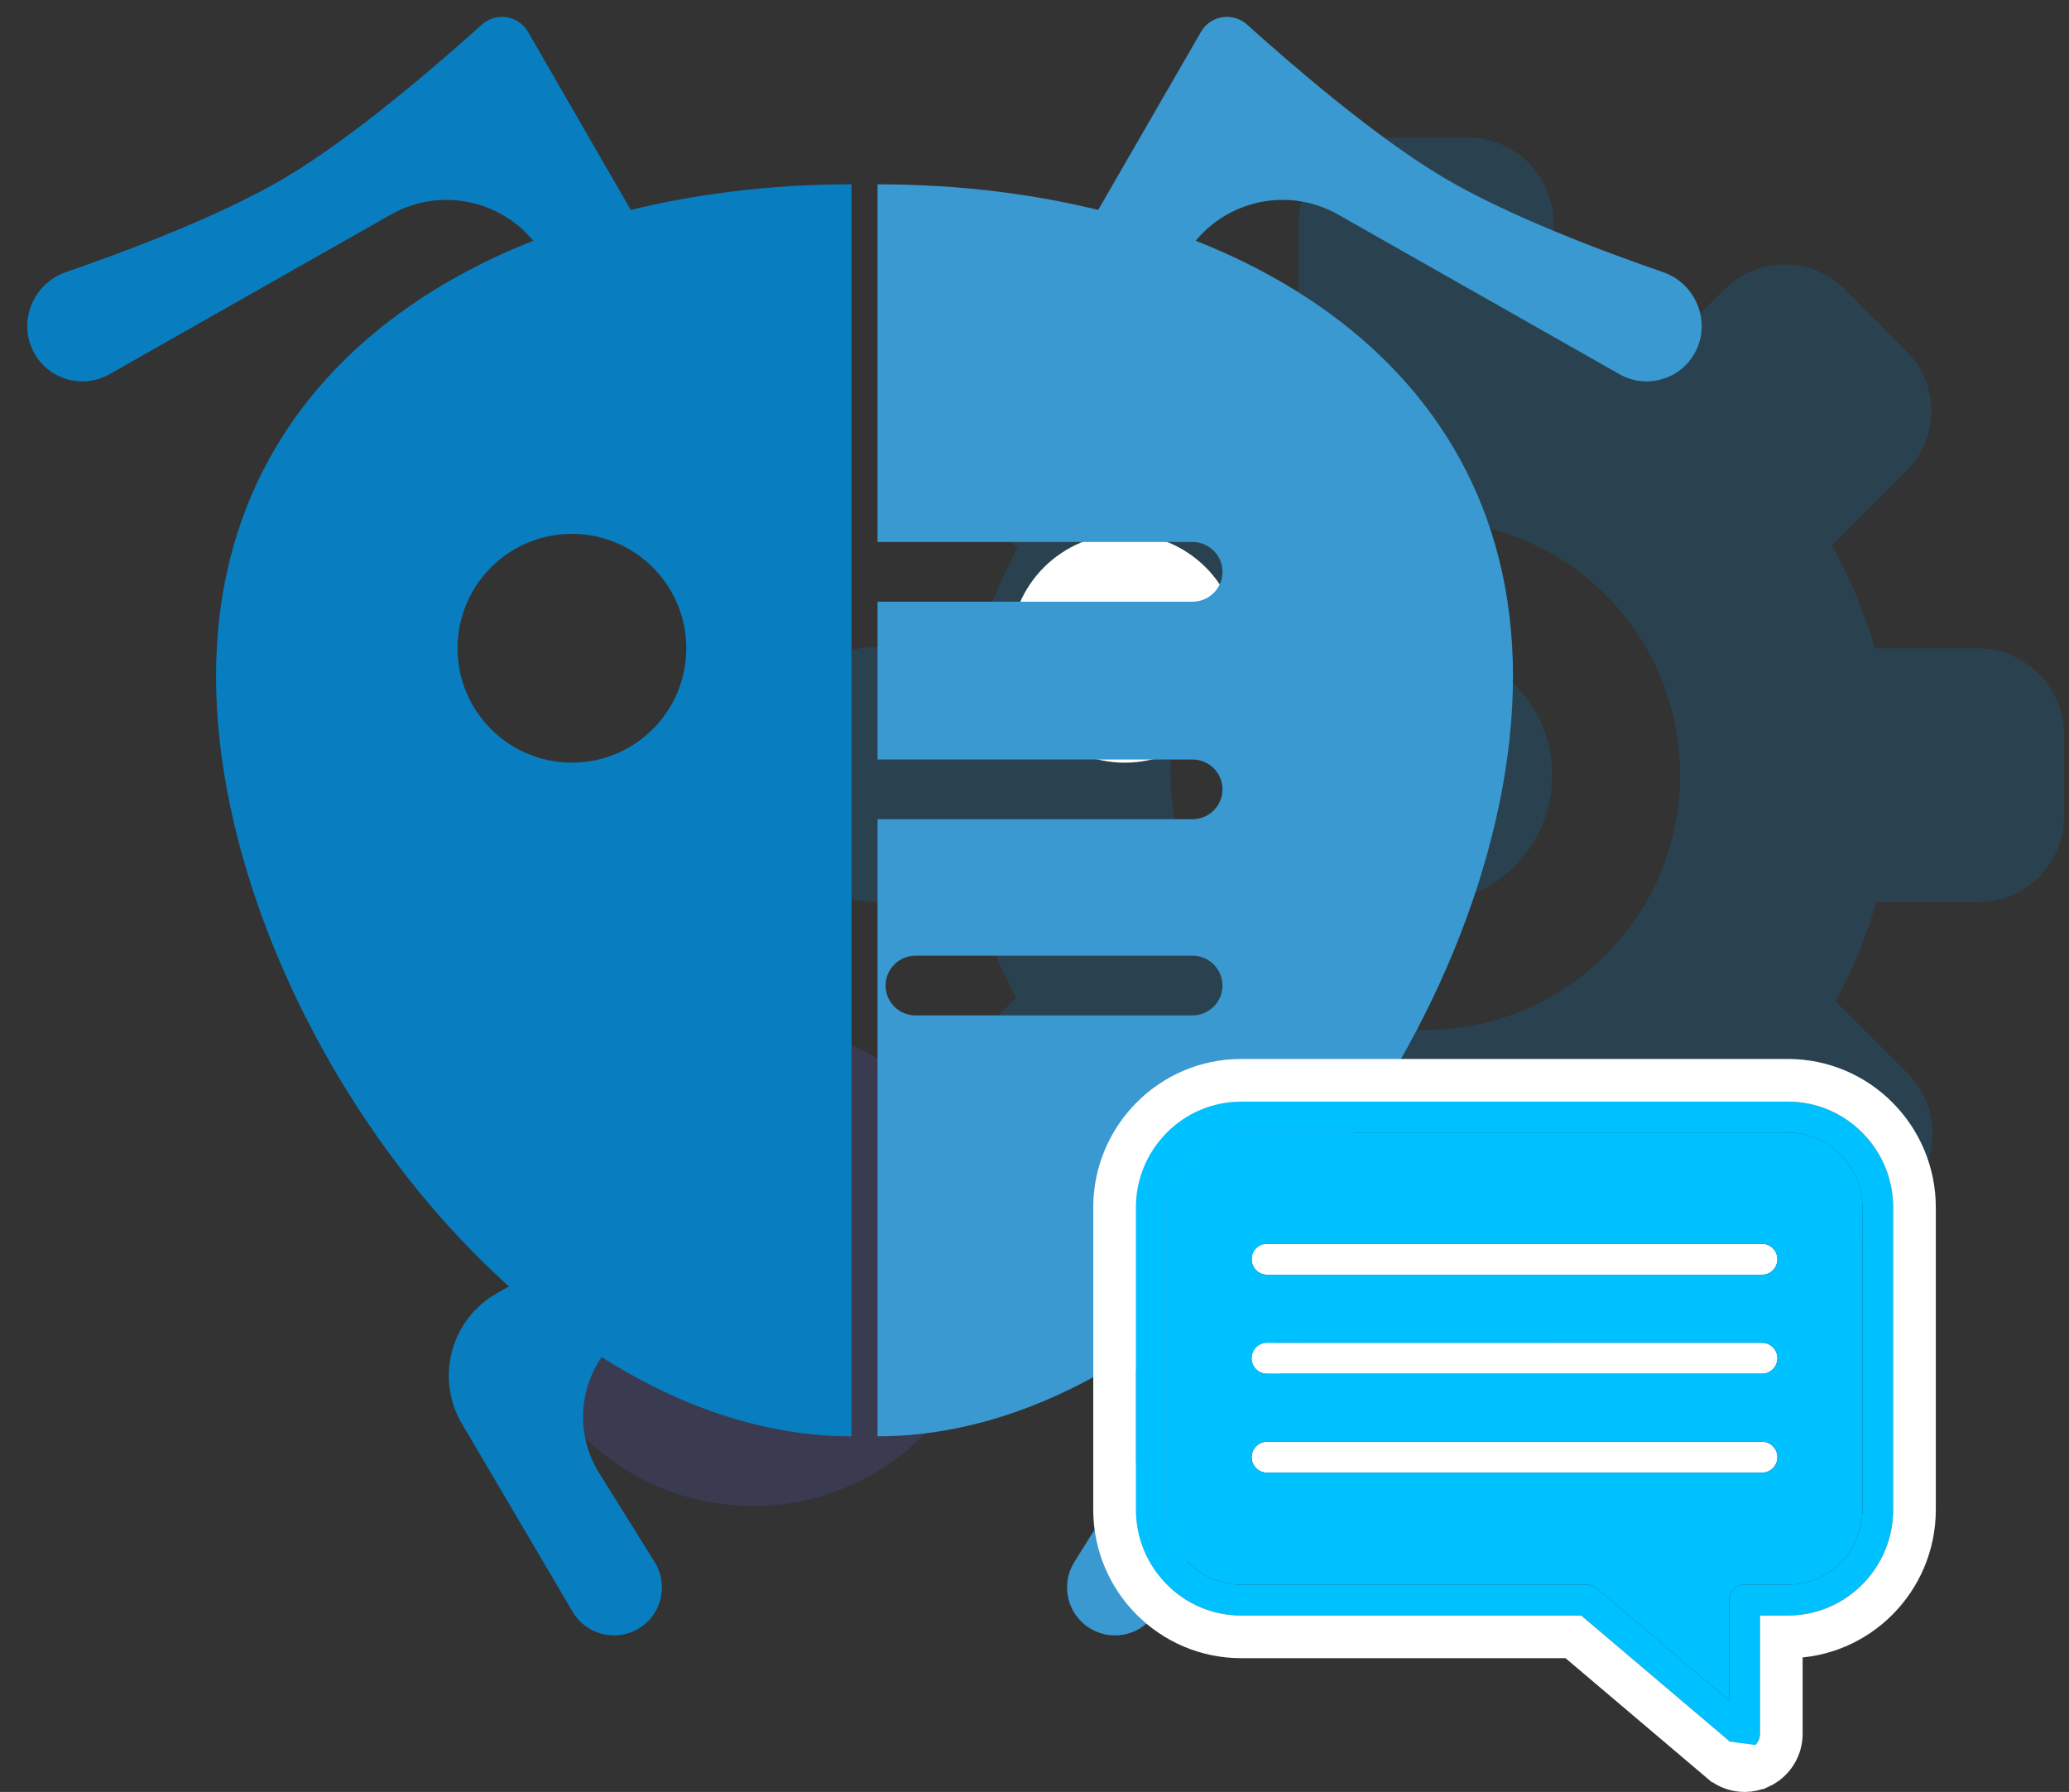 <?xml version="1.0" encoding="UTF-8"?> <svg xmlns="http://www.w3.org/2000/svg" width="97" height="84" viewBox="0 0 97 84" fill="none"><rect x="0" y="0" width="97" height="84" fill="#333333" stroke="none"/><path d="M92.728 30.394H87.906C87.402 28.712 86.729 27.086 85.888 25.572L89.364 22.096C90.934 20.527 90.934 18.004 89.364 16.434L86.505 13.575C84.935 12.005 82.412 12.005 80.842 13.575L77.31 17.107C75.909 16.322 74.395 15.705 72.825 15.257V10.435C72.825 8.249 71.031 6.455 68.844 6.455H64.864C62.677 6.455 60.883 8.249 60.883 10.435V15.257C59.257 15.705 57.688 16.378 56.23 17.163L52.586 13.519C51.016 11.949 48.493 11.949 46.923 13.519L44.064 16.378C42.494 17.948 42.494 20.471 44.064 22.04L47.708 25.685C46.923 27.142 46.251 28.712 45.802 30.338H40.981C38.794 30.338 37 32.132 37 34.318V38.299C37 40.486 38.794 42.279 40.981 42.279H45.802C46.251 43.849 46.867 45.363 47.652 46.765L44.12 50.297C42.55 51.867 42.55 54.389 44.12 55.959L46.979 58.818C48.549 60.388 51.072 60.388 52.642 58.818L56.118 55.343C57.632 56.183 59.257 56.856 60.939 57.361V62.182C60.939 64.369 62.733 66.163 64.92 66.163H68.9C71.087 66.163 72.881 64.369 72.881 62.182V57.361C74.507 56.912 76.077 56.239 77.534 55.455L80.898 58.818C82.468 60.388 84.991 60.388 86.561 58.818L89.42 55.959C90.99 54.389 90.99 51.867 89.42 50.297L86.056 46.933C86.841 45.475 87.514 43.905 87.962 42.279H92.784C94.97 42.279 96.764 40.486 96.764 38.299V34.318C96.708 32.188 94.914 30.394 92.728 30.394ZM66.826 48.278C60.211 48.278 54.884 42.952 54.884 36.337C54.884 29.721 60.211 24.395 66.826 24.395C73.442 24.395 78.768 29.721 78.768 36.337C78.768 42.952 73.386 48.278 66.826 48.278Z" fill="#087EC0" fill-opacity="0.2"></path><path d="M66.827 30.394C63.519 30.394 60.828 33.085 60.828 36.336C60.828 39.644 63.519 42.335 66.827 42.335C70.135 42.335 72.77 39.644 72.77 36.336C72.77 33.029 70.135 30.394 66.827 30.394Z" fill="#087EC0" fill-opacity="0.2"></path><circle cx="35.296" cy="59.296" r="11.296" fill="#565AC9" fill-opacity="0.2"></circle><path fill-rule="evenodd" clip-rule="evenodd" d="M39.921 67.329C24.482 67.329 10.129 47.285 10.129 31.703C10.129 16.122 24.482 8.639 39.921 8.639V67.329ZM26.812 35.75C29.774 35.75 32.175 33.349 32.175 30.388C32.175 27.426 29.774 25.025 26.812 25.025C23.851 25.025 21.45 27.426 21.45 30.388C21.45 33.349 23.851 35.75 26.812 35.75Z" fill="#087EC0"></path><circle cx="52.734" cy="30.388" r="5.363" fill="white"></circle><path d="M23.292 60.626L30.043 56.804C31.114 56.197 32.473 56.562 33.098 57.623C33.737 58.709 33.362 60.109 32.266 60.73L29.86 62.092C27.398 63.486 26.593 66.651 28.09 69.052L30.692 73.224C31.368 74.309 31.005 75.74 29.892 76.37C28.824 76.974 27.469 76.611 26.846 75.554L21.595 66.633C20.421 64.512 21.17 61.828 23.292 60.626Z" fill="#087EC0"></path><path d="M31.013 12.335L24.734 1.459C24.278 0.709 23.242 0.567 22.59 1.155C20.592 2.957 16.587 6.427 13.348 8.342C10.37 10.102 6.009 11.749 3.09 12.757C1.518 13.3 0.795 15.148 1.626 16.588C2.335 17.815 3.9 18.241 5.133 17.542L18.323 10.059C20.835 8.633 24.027 9.49 25.488 11.982L27.047 14.642C27.702 15.759 29.151 16.113 30.247 15.424C31.291 14.767 31.629 13.403 31.013 12.335Z" fill="#087EC0"></path><path d="M57.766 60.626L51.016 56.804C49.945 56.197 48.585 56.562 47.961 57.623C47.321 58.709 47.696 60.109 48.793 60.73L51.199 62.092C53.661 63.486 54.465 66.651 52.968 69.052L50.367 73.224C49.69 74.309 50.054 75.74 51.167 76.37C52.235 76.974 53.59 76.611 54.212 75.554L59.464 66.633C60.637 64.512 59.889 61.828 57.766 60.626Z" fill="#3999D0"></path><path d="M50.046 12.335L56.325 1.459C56.781 0.709 57.816 0.567 58.469 1.155C60.467 2.957 64.471 6.427 67.71 8.342C70.688 10.102 75.05 11.749 77.969 12.757C79.54 13.3 80.264 15.148 79.432 16.588C78.724 17.815 77.158 18.241 75.926 17.542L62.736 10.059C60.223 8.633 57.032 9.49 55.571 11.982L54.011 14.642C53.356 15.759 51.907 16.113 50.811 15.424C49.767 14.767 49.429 13.403 50.046 12.335Z" fill="#3999D0"></path><path fill-rule="evenodd" clip-rule="evenodd" d="M41.141 67.329C56.58 67.329 70.933 47.285 70.933 31.703C70.933 16.122 56.58 8.639 41.141 8.639V25.406L55.906 25.406C56.682 25.406 57.313 26.034 57.313 26.805C57.313 27.576 56.682 28.205 55.906 28.205L41.141 28.205V35.602H55.906C56.682 35.602 57.313 36.23 57.313 37.002C57.313 37.773 56.682 38.401 55.906 38.401H41.141V67.329ZM57.313 46.199C57.313 46.97 56.682 47.598 55.906 47.598H42.925C42.15 47.598 41.518 46.97 41.518 46.199C41.518 45.427 42.15 44.799 42.925 44.799H55.906C56.682 44.799 57.313 45.427 57.313 46.199Z" fill="#3999D0"></path><path d="M81.791 82C81.624 82 81.459 81.942 81.327 81.829L74.131 75.729H58.189C55.468 75.729 53.254 73.503 53.254 70.767V56.602C53.254 53.866 55.468 51.64 58.189 51.64H83.821C86.542 51.64 88.756 53.866 88.756 56.602V70.767C88.756 73.503 86.542 75.729 83.821 75.729H82.512V81.276C82.512 81.558 82.349 81.814 82.095 81.933C81.998 81.978 81.894 82 81.791 82ZM58.189 53.089C56.262 53.089 54.695 54.665 54.695 56.602V70.767C54.695 72.704 56.262 74.28 58.189 74.28H74.394C74.564 74.28 74.729 74.341 74.859 74.451L81.071 79.717V75.005C81.071 74.605 81.393 74.28 81.791 74.28H83.821C85.748 74.28 87.315 72.704 87.315 70.767V56.602C87.315 54.665 85.748 53.089 83.821 53.089H58.189Z" fill="#00C1FF"></path><path d="M82.61 59.753H59.4C59.002 59.753 58.68 59.429 58.68 59.029C58.68 58.629 59.002 58.304 59.4 58.304H82.61C83.007 58.304 83.33 58.629 83.33 59.029C83.33 59.429 83.008 59.753 82.61 59.753Z" fill="white"></path><path d="M82.61 64.393H59.4C59.002 64.393 58.68 64.068 58.68 63.668C58.68 63.268 59.002 62.944 59.4 62.944H82.61C83.007 62.944 83.33 63.268 83.33 63.668C83.33 64.068 83.008 64.393 82.61 64.393Z" fill="white"></path><path d="M82.61 69.032H59.4C59.002 69.032 58.68 68.708 58.68 68.308C58.68 67.908 59.002 67.583 59.4 67.583H82.61C83.007 67.583 83.33 67.907 83.33 68.308C83.33 68.708 83.008 69.032 82.61 69.032Z" fill="white"></path><path fill-rule="evenodd" clip-rule="evenodd" d="M58.189 53.089C56.262 53.089 54.695 54.665 54.695 56.602V70.767C54.695 72.704 56.262 74.28 58.189 74.28H74.394C74.564 74.28 74.729 74.341 74.859 74.451L81.071 79.717V75.005C81.071 74.605 81.393 74.28 81.791 74.28H83.821C85.748 74.28 87.315 72.704 87.315 70.767V56.602C87.315 54.665 85.748 53.089 83.821 53.089H58.189ZM59.4 59.753H82.61C83.008 59.753 83.33 59.429 83.33 59.029C83.33 58.629 83.007 58.304 82.61 58.304H59.4C59.002 58.304 58.68 58.629 58.68 59.029C58.68 59.429 59.002 59.753 59.4 59.753ZM59.4 64.393H82.61C83.008 64.393 83.33 64.068 83.33 63.668C83.33 63.268 83.007 62.944 82.61 62.944H59.4C59.002 62.944 58.68 63.268 58.68 63.668C58.68 64.068 59.002 64.393 59.4 64.393ZM59.4 69.032H82.61C83.008 69.032 83.33 68.708 83.33 68.308C83.33 67.907 83.007 67.583 82.61 67.583H59.4C59.002 67.583 58.68 67.908 58.68 68.308C58.68 68.708 59.002 69.032 59.4 69.032Z" fill="#00C1FF"></path><path d="M80.68 82.592L80.68 82.592L73.764 76.729H58.189C54.91 76.729 52.254 74.05 52.254 70.767V56.602C52.254 53.319 54.91 50.64 58.189 50.64H83.821C87.1 50.64 89.756 53.319 89.756 56.602V70.767C89.756 74.05 87.1 76.729 83.821 76.729H83.512V81.276C83.512 81.943 83.127 82.554 82.518 82.838L80.68 82.592ZM80.68 82.592C80.997 82.861 81.392 83 81.791 83M80.68 82.592L81.791 83M81.791 83C82.038 83 82.287 82.947 82.518 82.838L81.791 83Z" stroke="white" stroke-width="2"></path></svg> 